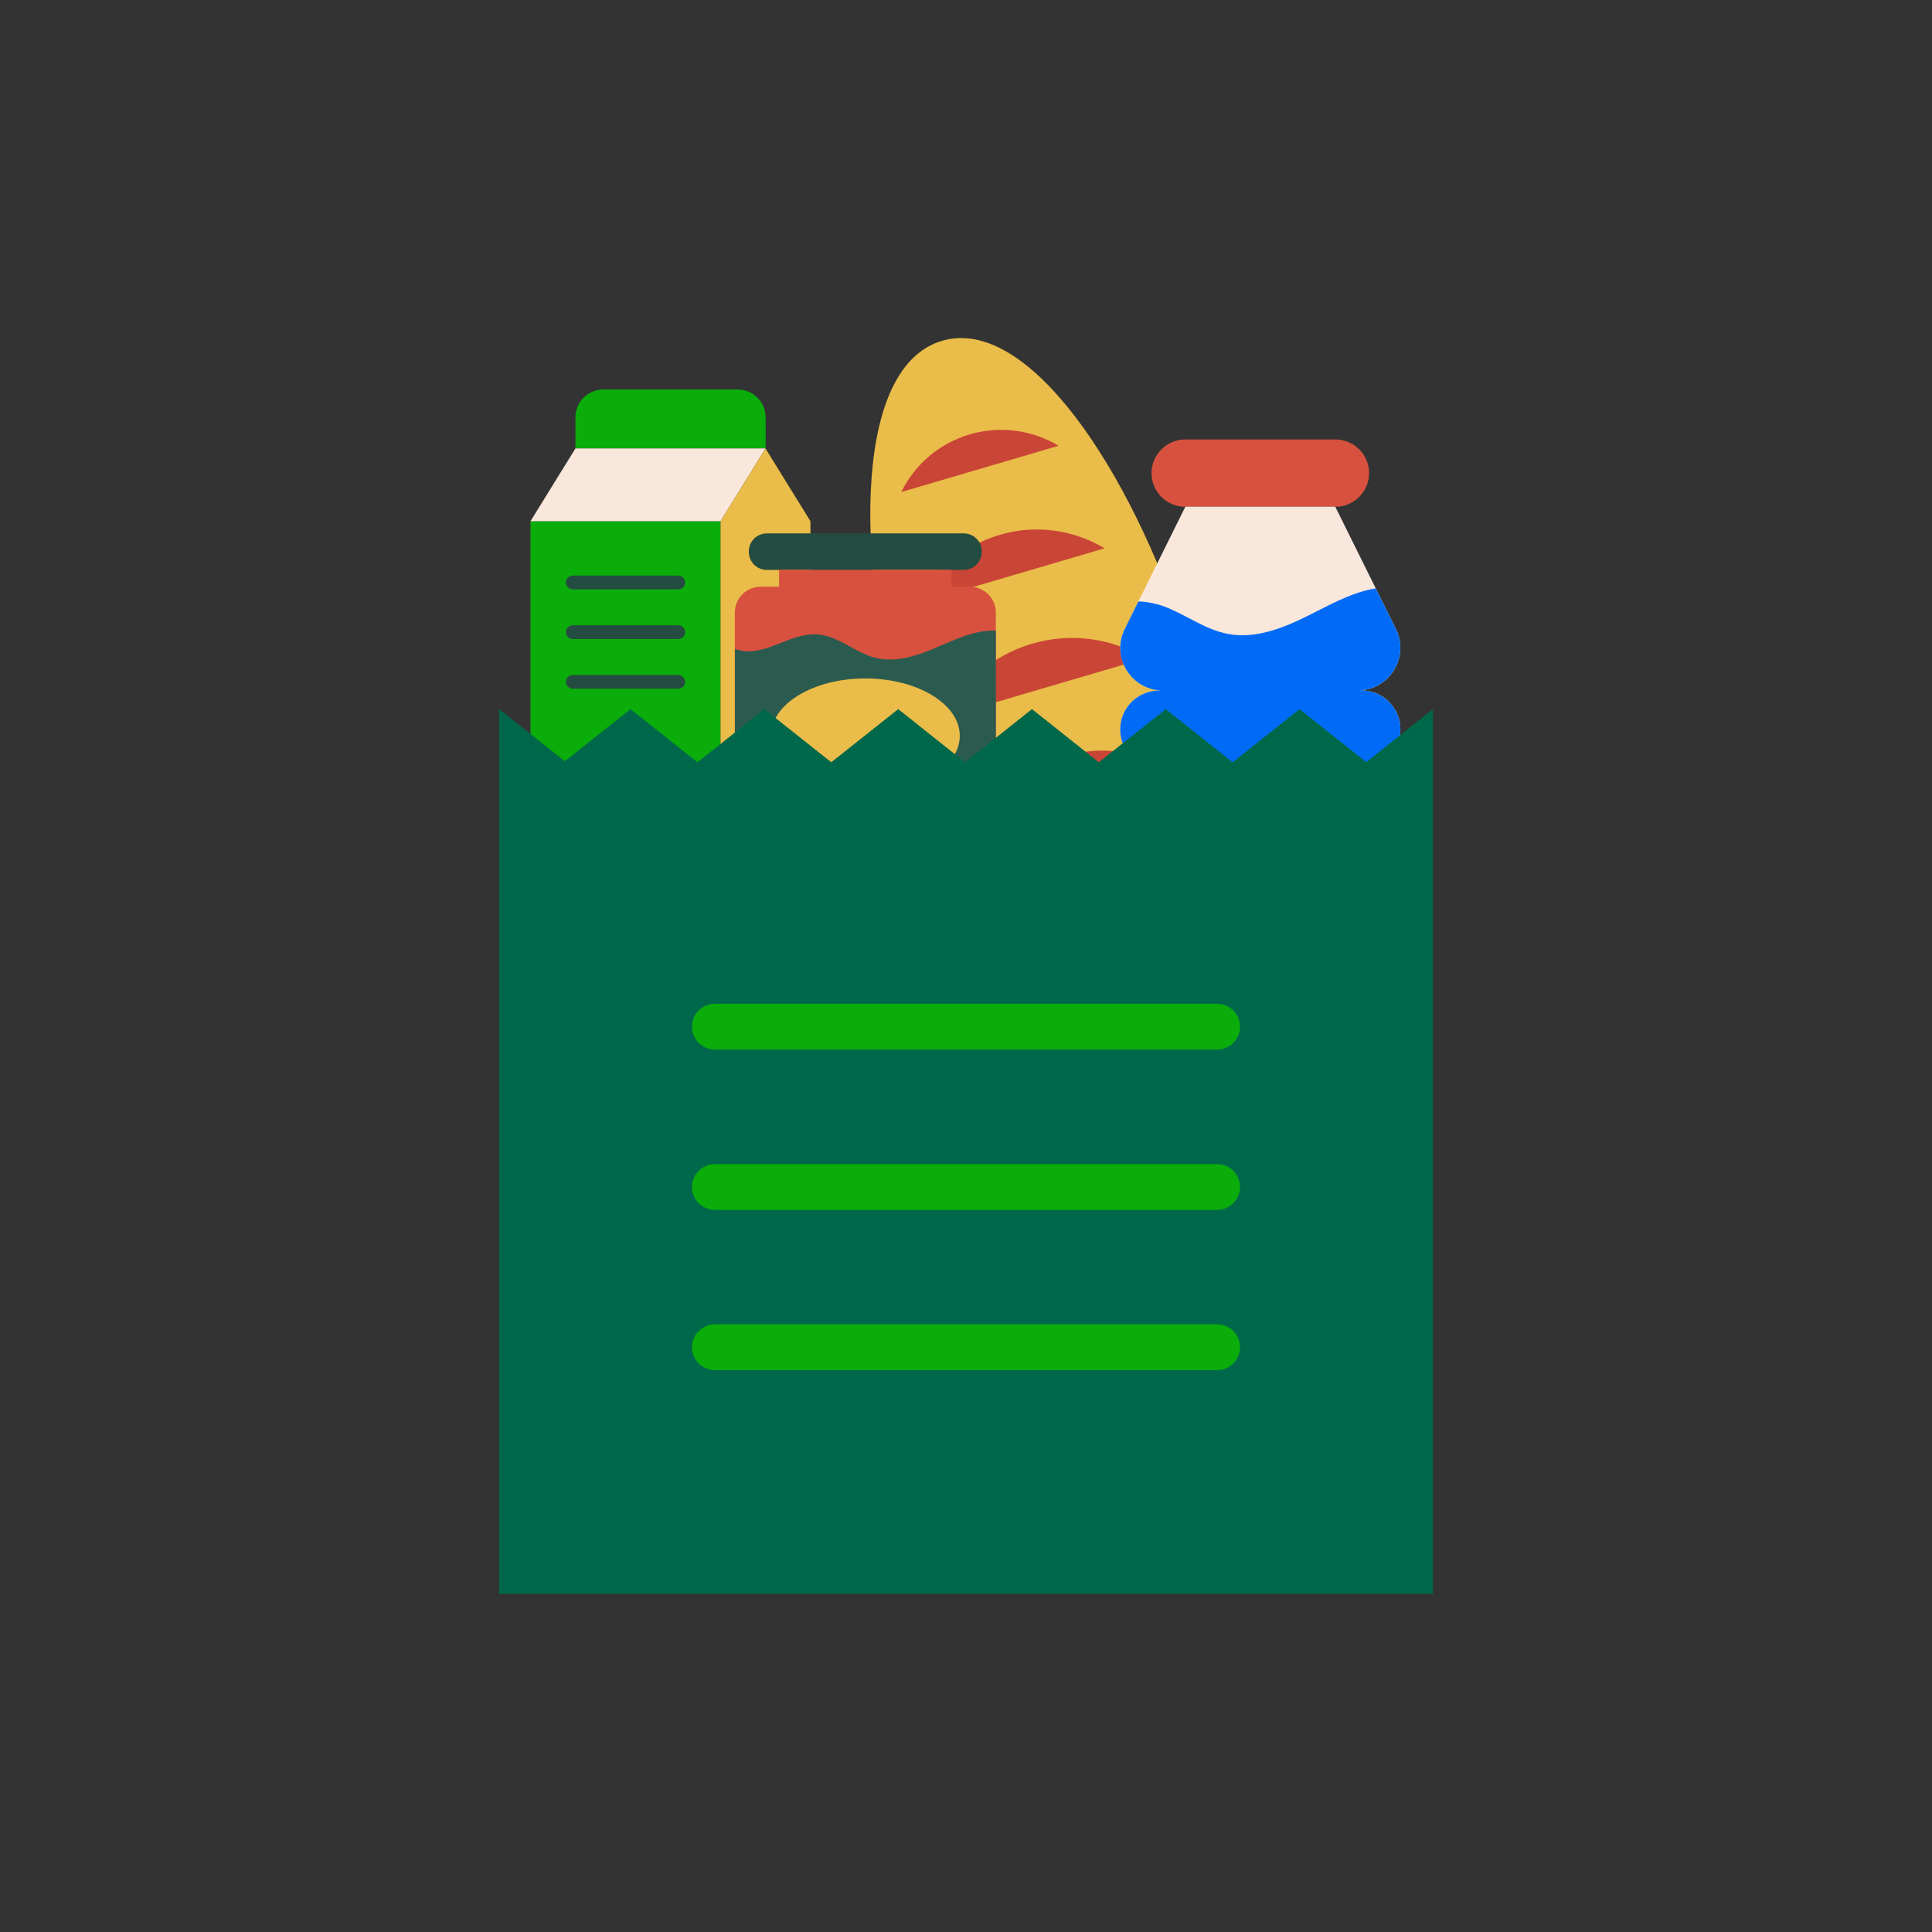 <svg width="120" height="120" viewBox="0 0 120 120" fill="none" xmlns="http://www.w3.org/2000/svg">
<rect x="0" y="0" width="120" height="120" fill="#333333" stroke="none"/>
<path d="M58.513 21.168C47.767 24.328 58.22 67.462 71.11 63.669C84.007 59.876 69.259 18.008 58.513 21.168Z" fill="#EABC49"/>
<path d="M65.754 27.686C64.152 26.73 62.17 26.414 60.231 26.979C58.299 27.55 56.803 28.884 55.98 30.561L65.754 27.686Z" fill="#C94536"/>
<path d="M73.649 54.295C72.047 53.339 70.065 53.022 68.126 53.587C66.194 54.158 64.698 55.493 63.875 57.163L73.649 54.295Z" fill="#C94536"/>
<path d="M68.609 34.056C66.714 32.926 64.37 32.547 62.083 33.224C59.795 33.901 58.037 35.478 57.059 37.452L68.609 34.056Z" fill="#C94536"/>
<path d="M72.679 47.788C70.784 46.659 68.441 46.28 66.153 46.957C63.865 47.633 62.108 49.21 61.129 51.184L72.679 47.788Z" fill="#C94536"/>
<path d="M71.143 40.885C69.092 39.662 66.561 39.258 64.093 39.985C61.625 40.711 59.718 42.425 58.664 44.554L71.143 40.885Z" fill="#C94536"/>
<path d="M82.936 31.48H73.624C72.465 31.48 71.523 30.542 71.523 29.387C71.523 28.233 72.465 27.295 73.624 27.295H82.936C84.096 27.295 85.037 28.233 85.037 29.387C85.037 30.542 84.096 31.48 82.936 31.48Z" fill="#D7513E"/>
<path d="M86.981 45.299C86.981 43.964 85.897 42.884 84.556 42.884H84.32C86.289 42.884 87.573 40.823 86.701 39.066L82.936 31.473H78.28H73.624L69.859 39.066C68.986 40.823 70.27 42.884 72.24 42.884H72.003C70.663 42.884 69.578 43.964 69.578 45.299C69.578 46.634 70.663 47.714 72.003 47.714C70.663 47.714 69.578 48.794 69.578 50.129C69.578 51.464 70.663 52.544 72.003 52.544C70.663 52.544 69.578 53.624 69.578 54.959C69.578 56.294 70.663 57.374 72.003 57.374C70.663 57.374 69.578 58.454 69.578 59.789C69.578 61.124 70.663 62.204 72.003 62.204H84.563C85.903 62.204 86.987 61.124 86.987 59.789C86.987 58.454 85.903 57.374 84.563 57.374C85.903 57.374 86.987 56.294 86.987 54.959C86.987 53.624 85.903 52.544 84.563 52.544C85.903 52.544 86.987 51.464 86.987 50.129C86.987 48.794 85.903 47.714 84.563 47.714C85.897 47.714 86.981 46.634 86.981 45.299Z" fill="#FAE7DB"/>
<path d="M86.981 45.299C86.981 43.964 85.897 42.884 84.556 42.884H84.32C86.289 42.884 87.573 40.823 86.701 39.066L85.448 36.545C85.211 36.583 84.98 36.632 84.756 36.694C83.31 37.098 82.007 37.893 80.642 38.532C79.277 39.165 77.762 39.656 76.285 39.376C74.951 39.128 73.811 38.296 72.564 37.768C71.99 37.526 71.336 37.371 70.706 37.359L69.859 39.072C68.986 40.829 70.27 42.89 72.24 42.89H72.003C70.663 42.89 69.578 43.97 69.578 45.305C69.578 46.64 70.663 47.72 72.003 47.72C70.663 47.72 69.578 48.8 69.578 50.135C69.578 51.47 70.663 52.55 72.003 52.55C70.663 52.55 69.578 53.63 69.578 54.965C69.578 56.3 70.663 57.38 72.003 57.38C70.663 57.38 69.578 58.46 69.578 59.795C69.578 61.13 70.663 62.21 72.003 62.21H84.563C85.903 62.21 86.987 61.13 86.987 59.795C86.987 58.46 85.903 57.38 84.563 57.38C85.903 57.38 86.987 56.3 86.987 54.965C86.987 53.63 85.903 52.55 84.563 52.55C85.903 52.55 86.987 51.47 86.987 50.135C86.987 48.8 85.903 47.72 84.563 47.72C85.897 47.714 86.981 46.634 86.981 45.299Z" fill="#016BF8"/>
<path d="M44.755 32.373H32.949V51.818H44.755V32.373Z" fill="#0AAD0A"/>
<path d="M47.548 27.854H35.742V25.923C35.742 24.967 36.521 24.191 37.481 24.191H45.815C46.775 24.191 47.554 24.967 47.554 25.923V27.854H47.548Z" fill="#0AAD0A"/>
<path d="M44.755 32.373H32.949L35.742 27.854H47.547L44.755 32.373Z" fill="#FAE7DB"/>
<path d="M50.339 32.373V51.818H44.754V32.373L47.546 27.854L50.339 32.373Z" fill="#EABC49"/>
<path d="M42.123 36.608H35.578C35.342 36.608 35.148 36.415 35.148 36.179C35.148 35.943 35.342 35.751 35.578 35.751H42.123C42.36 35.751 42.553 35.943 42.553 36.179C42.56 36.415 42.367 36.608 42.123 36.608Z" fill="#254C40"/>
<path d="M42.123 39.693H35.578C35.342 39.693 35.148 39.501 35.148 39.264C35.148 39.029 35.342 38.836 35.578 38.836H42.123C42.36 38.836 42.553 39.029 42.553 39.264C42.56 39.501 42.367 39.693 42.123 39.693Z" fill="#254C40"/>
<path d="M42.123 42.779H35.578C35.342 42.779 35.148 42.586 35.148 42.35C35.148 42.114 35.342 41.922 35.578 41.922H42.123C42.36 41.922 42.553 42.114 42.553 42.35C42.56 42.586 42.367 42.779 42.123 42.779Z" fill="#254C40"/>
<path d="M59.863 35.397H47.627C47.01 35.397 46.512 34.9 46.512 34.286V34.242C46.512 33.627 47.01 33.131 47.627 33.131H59.863C60.48 33.131 60.979 33.627 60.979 34.242V34.286C60.979 34.894 60.48 35.397 59.863 35.397Z" fill="#254C40"/>
<path d="M60.239 36.44H59.104V35.391H48.389V36.44H47.255C46.364 36.44 45.641 37.16 45.641 38.048V53.363C45.641 54.251 46.364 54.971 47.255 54.971H60.239C61.13 54.971 61.853 54.251 61.853 53.363V38.048C61.853 37.16 61.13 36.44 60.239 36.44Z" fill="#D7513E"/>
<path d="M60.24 54.965C61.132 54.965 61.855 54.245 61.855 53.357V39.165C61.518 39.159 61.182 39.184 60.858 39.246C59.748 39.463 58.732 39.997 57.685 40.413C56.638 40.829 55.478 41.133 54.381 40.86C53.122 40.55 52.094 39.507 50.797 39.407C50.049 39.345 49.32 39.612 48.622 39.885C47.924 40.158 47.213 40.456 46.465 40.456C46.191 40.456 45.91 40.407 45.648 40.314V53.357C45.648 54.245 46.371 54.965 47.263 54.965H60.24Z" fill="#2B5B4F"/>
<path d="M53.748 49.266C56.988 49.266 59.614 47.67 59.614 45.702C59.614 43.734 56.988 42.139 53.748 42.139C50.509 42.139 47.883 43.734 47.883 45.702C47.883 47.67 50.509 49.266 53.748 49.266Z" fill="#EABC49"/>
<path d="M84.861 47.335L80.716 44.045L76.577 47.335H76.546L72.407 44.045L68.262 47.335H68.237L64.098 44.045L59.953 47.335H59.928L55.789 44.045L51.644 47.335H51.62L47.474 44.045L43.336 47.335H43.311L39.166 44.045L35.083 47.279L31 44.045V47.522V49.316V99H89V49.316V47.522V44.045L84.861 47.335Z" fill="#00684A"/>
<path d="M75.593 65.19H44.408C43.616 65.19 42.98 64.551 42.98 63.768C42.98 62.98 43.623 62.347 44.408 62.347H75.593C76.384 62.347 77.02 62.986 77.02 63.768C77.02 64.557 76.384 65.19 75.593 65.19Z" fill="#0AAD0A"/>
<path d="M75.593 75.148H44.408C43.616 75.148 42.98 74.509 42.98 73.726C42.98 72.944 43.623 72.305 44.408 72.305H75.593C76.384 72.305 77.02 72.944 77.02 73.726C77.02 74.509 76.384 75.148 75.593 75.148Z" fill="#0AAD0A"/>
<path d="M75.593 85.1H44.408C43.616 85.1 42.98 84.46 42.98 83.678C42.98 82.896 43.623 82.257 44.408 82.257H75.593C76.384 82.257 77.02 82.896 77.02 83.678C77.02 84.467 76.384 85.1 75.593 85.1Z" fill="#0AAD0A"/>
</svg>
